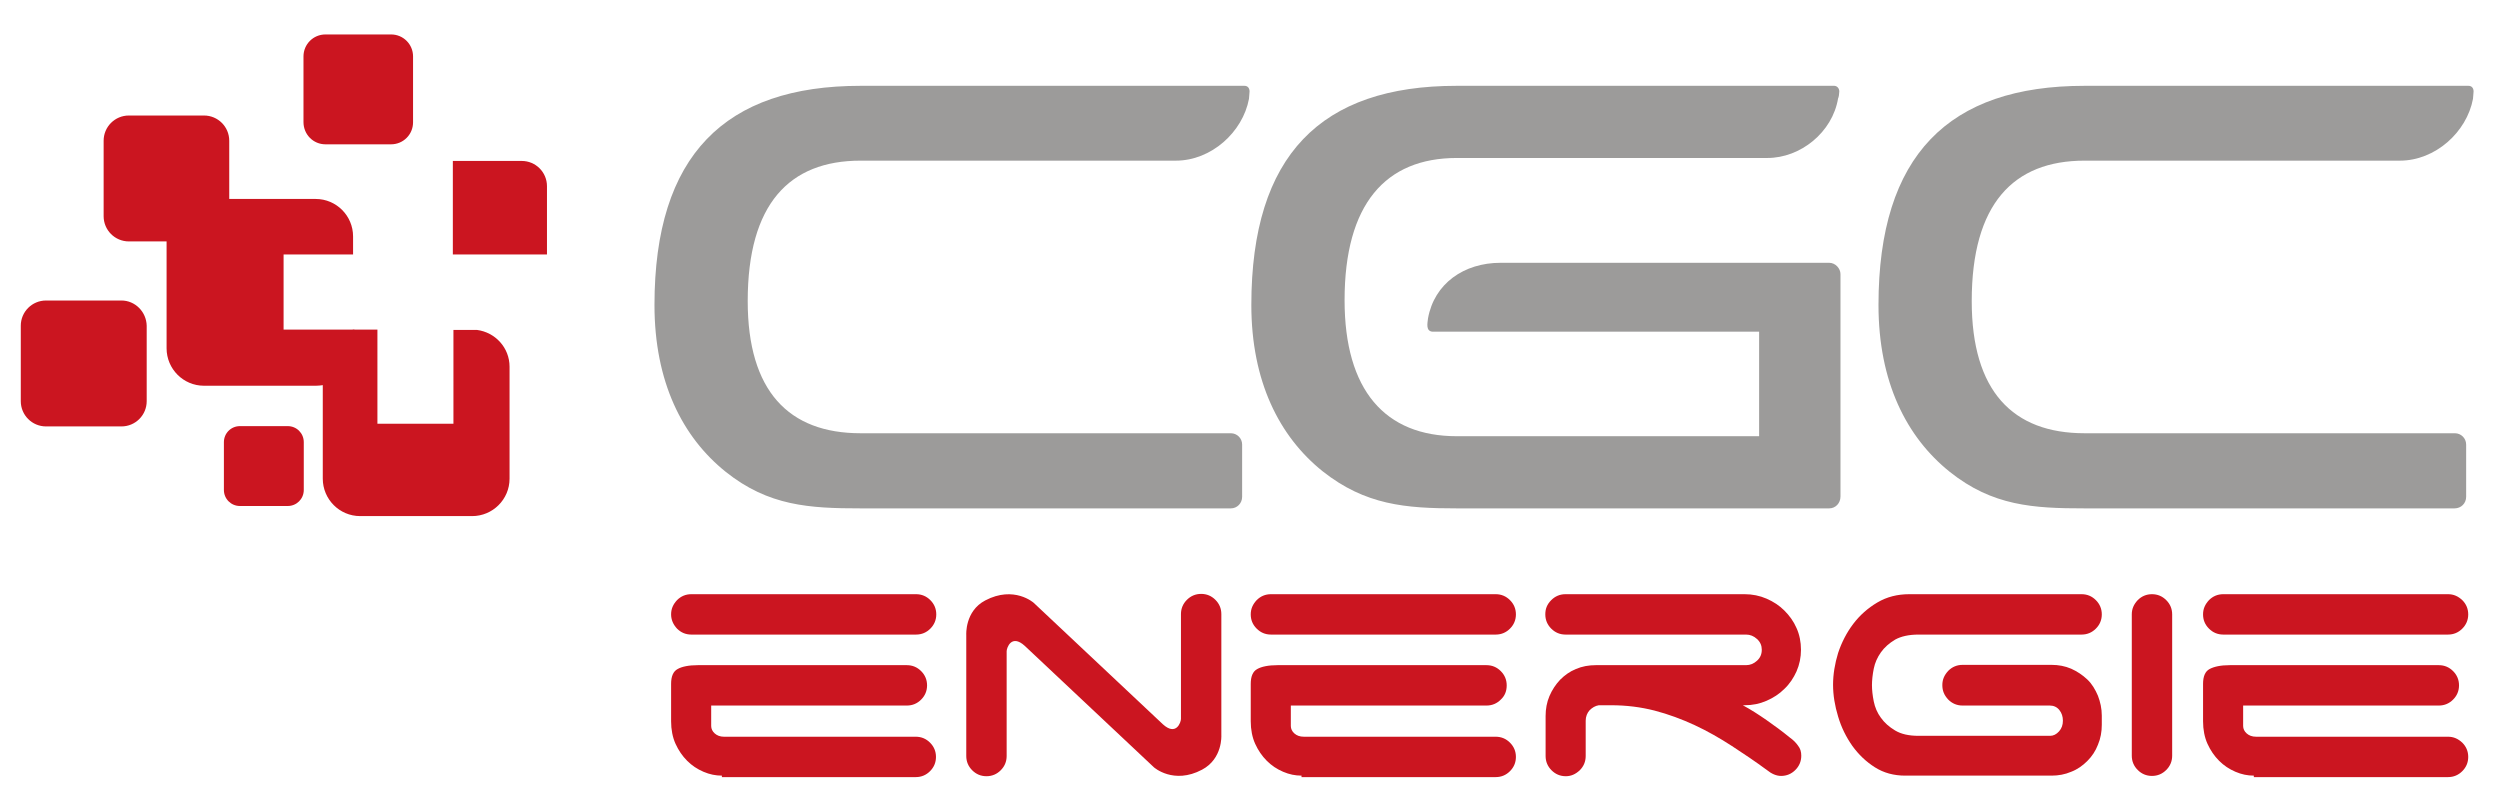 <?xml version="1.0" encoding="utf-8"?>
<!-- Generator: Adobe Illustrator 21.0.2, SVG Export Plug-In . SVG Version: 6.00 Build 0)  -->
<svg version="1.1" id="Ebene_1" xmlns="http://www.w3.org/2000/svg" xmlns:xlink="http://www.w3.org/1999/xlink" x="0px" y="0px"
	 viewBox="0 0 841.9 272" style="enable-background:new 0 0 841.9 272;" xml:space="preserve">
<style type="text/css">
	.st0{fill:#CB1520;}
	.st1{fill:#9C9B9A;}
</style>
<g>
	<g>
		<path class="st0" d="M119.5,111h-0.7v0.1C119.1,111.1,119.3,111.1,119.5,111z"/>
		<path class="st0" d="M184.2,85.7v-23c0-4.7-3.8-8.5-8.5-8.5h-23.2v31.5H184.2z"/>
		<path class="st0" d="M40.9,101.2H15.5c-4.7,0-8.5,3.8-8.5,8.5v25.4c0,4.7,3.8,8.5,8.5,8.5h25.4c4.7,0,8.5-3.8,8.5-8.5v-25.4
			C49.3,105,45.5,101.2,40.9,101.2z"/>
		<path class="st0" d="M109.6,48.6h22.1c4.1,0,7.4-3.3,7.4-7.4V19c0-4.1-3.3-7.4-7.4-7.4h-22.1c-4.1,0-7.4,3.3-7.4,7.4v22.1
			C102.2,45.3,105.5,48.6,109.6,48.6z"/>
		<path class="st0" d="M152.5,142.7h-25.4V111H95.5V85.7h23.4v-6.1c0-6.9-5.6-12.6-12.6-12.6H77.2V47.4c0-4.7-3.8-8.5-8.5-8.5H43.4
			c-4.7,0-8.5,3.8-8.5,8.5v25.4c0,4.7,3.8,8.5,8.5,8.5h12.7v36c0,6.9,5.6,12.6,12.6,12.6h37.7c0.8,0,1.6-0.1,2.3-0.2v31.5
			c0,6.9,5.6,12.6,12.6,12.6h37.7c6.9,0,12.6-5.6,12.6-12.6v-37.7c0-6.4-4.8-11.6-11-12.4h-7.9V142.7z"/>
		<path class="st0" d="M96.9,143.5H80.8c-3,0-5.4,2.4-5.4,5.4V165c0,3,2.4,5.4,5.4,5.4h16.1c3,0,5.4-2.4,5.4-5.4v-16.1
			C102.3,145.9,99.9,143.5,96.9,143.5z"/>
	</g>
	<path class="st1" d="M616,171.2H490.6c-17.2,0-30.8-1.1-45.2-12.5c-14.6-11.7-24-30.3-24-56c0-50.5,23.5-73.8,69.1-73.8h127.2
		c0.9,0,1.7,0.8,1.7,1.9c0,0.6-0.2,2.1-0.4,2.3c-1.9,11.5-12.7,20.1-23.8,20.1H490.6c-24,0-37.8,15.5-37.8,47.9
		c0,30.3,13.6,45.8,37.8,45.8h101.8v-35.2H482.4c-2.3-0.2-1.7-2.8-1.5-4.5c2.1-11.7,12.1-18.7,24.4-18.7H616c2.1,0,3.8,1.9,3.8,3.8
		v74.9C619.8,169.5,618.1,171.2,616,171.2"/>
	<path class="st1" d="M826.6,171.2H702c-17.2,0-31-0.8-45.4-12.3c-14.6-11.7-24-30.3-24-56.2c0-50.5,23.7-73.8,69.4-73.8h129.3
		c1.1,0,1.7,0.8,1.7,1.9c0,0.6-0.2,2.1-0.2,2.5c-2.1,11.2-12.7,20.8-24.6,20.8H702c-24,0-38,14.6-38,47.3c0,30.3,13.8,44.5,38,44.5
		h124.7c2.1,0,3.8,1.7,3.8,3.8v17.6C830.5,169.5,828.8,171.2,826.6,171.2"/>
	<path class="st1" d="M414.5,171.2H289.8c-17.2,0-31-0.8-45.4-12.3c-14.6-11.7-24-30.3-24-56.2c0-50.5,23.8-73.8,69.4-73.8h129.3
		c1.1,0,1.7,0.8,1.7,1.9c0,0.6-0.2,2.1-0.2,2.5c-2.1,11.2-12.7,20.8-24.6,20.8H289.8c-24,0-38,14.6-38,47.3
		c0,30.3,13.8,44.5,38,44.5h124.7c2.1,0,3.8,1.7,3.8,3.8v17.6C418.3,169.5,416.6,171.2,414.5,171.2"/>
	<g>
		<path class="st0" d="M226,206.9c0-1.9,0.7-3.4,2-4.8c1.3-1.3,2.9-2,4.8-2h75.7c1.9,0,3.5,0.7,4.8,2c1.3,1.3,2,2.9,2,4.8
			c0,1.9-0.7,3.5-2,4.8c-1.3,1.3-2.9,2-4.8,2h-75.7c-1.9,0-3.5-0.7-4.8-2C226.7,210.3,226,208.7,226,206.9z M243.1,261.2
			c-2.1,0-4.1-0.4-6.2-1.3c-2.1-0.9-3.9-2.1-5.5-3.7c-1.6-1.6-2.9-3.5-3.9-5.7c-1-2.2-1.5-4.8-1.5-7.6v-12.6c0-2.5,0.7-4.2,2.2-5
			c1.4-0.8,3.7-1.3,6.8-1.3h70.4c1.9,0,3.5,0.7,4.8,2c1.3,1.3,2,2.9,2,4.8c0,1.9-0.7,3.5-2,4.8c-1.3,1.3-2.9,2-4.8,2h-65.9v6.9
			c0,0.9,0.4,1.8,1.2,2.5c0.8,0.7,1.8,1.1,3.1,1.1h64.6c1.9,0,3.5,0.7,4.8,2c1.3,1.3,2,2.9,2,4.8s-0.7,3.5-2,4.8
			c-1.3,1.3-2.9,2-4.8,2H243.1z"/>
		<path class="st0" d="M411.3,247.6v-40.8c0-1.9-0.7-3.5-2-4.8c-1.3-1.3-2.9-2-4.8-2c-1.9,0-3.5,0.7-4.8,2c-1.3,1.3-2,2.9-2,4.8
			v27.6c0,0,0,6.5,0,7.7c0,1.1-1.6,5.9-6.1,1.8l-43.5-40.9c0,0-6.6-5.9-16.3-0.8c-6.9,3.6-6.4,11.6-6.4,11.6v40.8
			c0,1.9,0.7,3.5,2,4.8c1.3,1.3,2.9,2,4.8,2c1.9,0,3.5-0.7,4.8-2c1.3-1.3,2-2.9,2-4.8v-27.6c0,0,0-6.5,0-7.7c0-1.1,1.6-5.9,6.1-1.8
			l43.5,40.9c0,0,6.6,5.9,16.2,0.8C411.8,255.5,411.3,247.6,411.3,247.6z"/>
		<path class="st0" d="M421.2,206.9c0-1.9,0.7-3.4,2-4.8c1.3-1.3,2.9-2,4.8-2h75.7c1.9,0,3.5,0.7,4.8,2c1.3,1.3,2,2.9,2,4.8
			c0,1.9-0.7,3.5-2,4.8c-1.3,1.3-2.9,2-4.8,2h-75.7c-1.9,0-3.5-0.7-4.8-2C421.8,210.3,421.2,208.7,421.2,206.9z M438.3,261.2
			c-2.1,0-4.1-0.4-6.2-1.3c-2.1-0.9-3.9-2.1-5.5-3.7c-1.6-1.6-2.9-3.5-3.9-5.7c-1-2.2-1.5-4.8-1.5-7.6v-12.6c0-2.5,0.7-4.2,2.2-5
			c1.4-0.8,3.7-1.3,6.8-1.3h70.4c1.9,0,3.5,0.7,4.8,2c1.3,1.3,2,2.9,2,4.8c0,1.9-0.6,3.5-2,4.8c-1.3,1.3-2.9,2-4.8,2h-65.9v6.9
			c0,0.9,0.4,1.8,1.2,2.5c0.8,0.7,1.8,1.1,3.2,1.1h64.6c1.9,0,3.5,0.7,4.8,2c1.3,1.3,2,2.9,2,4.8s-0.7,3.5-2,4.8
			c-1.3,1.3-2.9,2-4.8,2H438.3z"/>
		<path class="st0" d="M594.9,242.5c2.6,1.8,5.3,3.8,8,6c1,0.7,1.9,1.6,2.6,2.6c0.8,1,1.1,2.1,1.1,3.4c0,1.9-0.7,3.5-2,4.8
			c-1.3,1.3-2.9,2-4.8,2c-1.6,0-3.2-0.7-4.8-2c-3.8-2.8-7.8-5.5-11.8-8.1c-4-2.6-8.2-5-12.5-7c-4.3-2-8.9-3.7-13.5-4.9
			c-4.7-1.2-9.5-1.8-14.6-1.8h-4.2c-1.2,0.2-2.2,0.8-3.1,1.7c-0.8,0.9-1.3,2.1-1.3,3.5v11.9c0,1.9-0.7,3.5-2,4.8
			c-1.4,1.3-2.9,2-4.7,2c-1.9,0-3.5-0.7-4.8-2c-1.3-1.3-2-2.9-2-4.8v-13.5c0-2.3,0.4-4.6,1.3-6.7c0.9-2.1,2.1-3.9,3.6-5.5
			c1.5-1.5,3.3-2.8,5.3-3.6c2.1-0.9,4.3-1.3,6.7-1.3h50.6c1.4,0,2.6-0.5,3.7-1.5c1.1-1,1.6-2.2,1.6-3.7c0-1.4-0.5-2.6-1.6-3.6
			c-1.1-1-2.3-1.5-3.7-1.5h-60.8c-1.9,0-3.5-0.7-4.8-2c-1.3-1.3-2-2.9-2-4.8c0-1.9,0.6-3.4,2-4.8c1.3-1.3,2.9-2,4.8-2h60.3
			c2.6,0,5.1,0.5,7.4,1.5c2.3,1,4.3,2.3,6,4c1.7,1.7,3.1,3.6,4.1,5.9c1,2.2,1.5,4.7,1.5,7.3c0,2.6-0.5,5-1.5,7.3
			c-1,2.2-2.3,4.2-4.1,5.9c-1.7,1.7-3.7,3-6,4c-2.3,1-4.7,1.5-7.4,1.5h-0.6C589.7,239,592.3,240.7,594.9,242.5z"/>
		<path class="st0" d="M654.1,230.7c0-1.9,0.7-3.4,2-4.8c1.3-1.3,2.9-2,4.8-2h30c2.3,0,4.5,0.4,6.6,1.3c2,0.9,3.8,2.1,5.4,3.6
			c1.6,1.5,2.7,3.4,3.6,5.5c0.8,2.1,1.3,4.3,1.3,6.7v3.1c0,2.3-0.4,4.6-1.3,6.7c-0.8,2.1-2,3.9-3.6,5.5c-1.5,1.5-3.3,2.8-5.4,3.6
			c-2.1,0.9-4.3,1.3-6.6,1.3h-49.3c-3.8,0-7.2-0.9-10.2-2.8c-3-1.9-5.5-4.3-7.6-7.2c-2.1-3-3.7-6.2-4.8-9.9
			c-1.1-3.6-1.7-7.2-1.7-10.7c0-3.5,0.6-7.1,1.7-10.7c1.2-3.6,2.9-6.9,5.1-9.8c2.2-2.9,4.9-5.3,8.1-7.2c3.2-1.9,6.8-2.8,10.8-2.8h58
			c1.9,0,3.5,0.7,4.8,2c1.3,1.3,2,2.9,2,4.8c0,1.9-0.7,3.5-2,4.8c-1.3,1.3-2.9,2-4.8,2h-54.9c-3.3,0-5.9,0.6-7.9,1.7
			c-2,1.2-3.6,2.6-4.8,4.3c-1.2,1.7-2,3.5-2.4,5.5c-0.4,2-0.6,3.9-0.6,5.5c0,1.7,0.2,3.5,0.6,5.5c0.4,2,1.2,3.9,2.4,5.5
			c1.2,1.7,2.8,3.1,4.8,4.3c2,1.2,4.6,1.8,7.9,1.8h44.3c1.1,0,2.1-0.5,3-1.5c0.9-1,1.3-2.2,1.3-3.6c0-1.4-0.4-2.6-1.2-3.6
			c-0.8-1-1.9-1.5-3.2-1.5h-29.4c-1.9,0-3.5-0.7-4.8-2C654.7,234.1,654.1,232.6,654.1,230.7z"/>
		<path class="st0" d="M729.5,259.3c-1.3,1.3-2.9,2-4.8,2c-1.9,0-3.5-0.7-4.8-2c-1.3-1.3-2-2.9-2-4.8v-47.6c0-1.9,0.7-3.4,2-4.8
			c1.3-1.3,2.9-2,4.8-2c1.9,0,3.5,0.7,4.8,2c1.3,1.3,2,2.9,2,4.8v47.6C731.5,256.4,730.8,258,729.5,259.3z"/>
		<path class="st0" d="M741.9,206.9c0-1.9,0.7-3.4,2-4.8c1.3-1.3,2.9-2,4.8-2h75.7c1.9,0,3.4,0.7,4.8,2c1.3,1.3,2,2.9,2,4.8
			c0,1.9-0.7,3.5-2,4.8c-1.3,1.3-2.9,2-4.8,2h-75.7c-1.9,0-3.5-0.7-4.8-2C742.5,210.3,741.9,208.7,741.9,206.9z M759,261.2
			c-2.1,0-4.1-0.4-6.2-1.3c-2.1-0.9-3.9-2.1-5.5-3.7c-1.6-1.6-2.9-3.5-3.9-5.7c-1-2.2-1.5-4.8-1.5-7.6v-12.6c0-2.5,0.7-4.2,2.2-5
			c1.5-0.8,3.7-1.3,6.8-1.3h70.4c1.9,0,3.5,0.7,4.8,2c1.3,1.3,2,2.9,2,4.8c0,1.9-0.7,3.5-2,4.8c-1.3,1.3-2.9,2-4.8,2h-65.9v6.9
			c0,0.9,0.4,1.8,1.2,2.5c0.8,0.7,1.8,1.1,3.2,1.1h64.6c1.9,0,3.4,0.7,4.8,2c1.3,1.3,2,2.9,2,4.8s-0.7,3.5-2,4.8
			c-1.3,1.3-2.9,2-4.8,2H759z"/>
	</g>
</g>
</svg>

